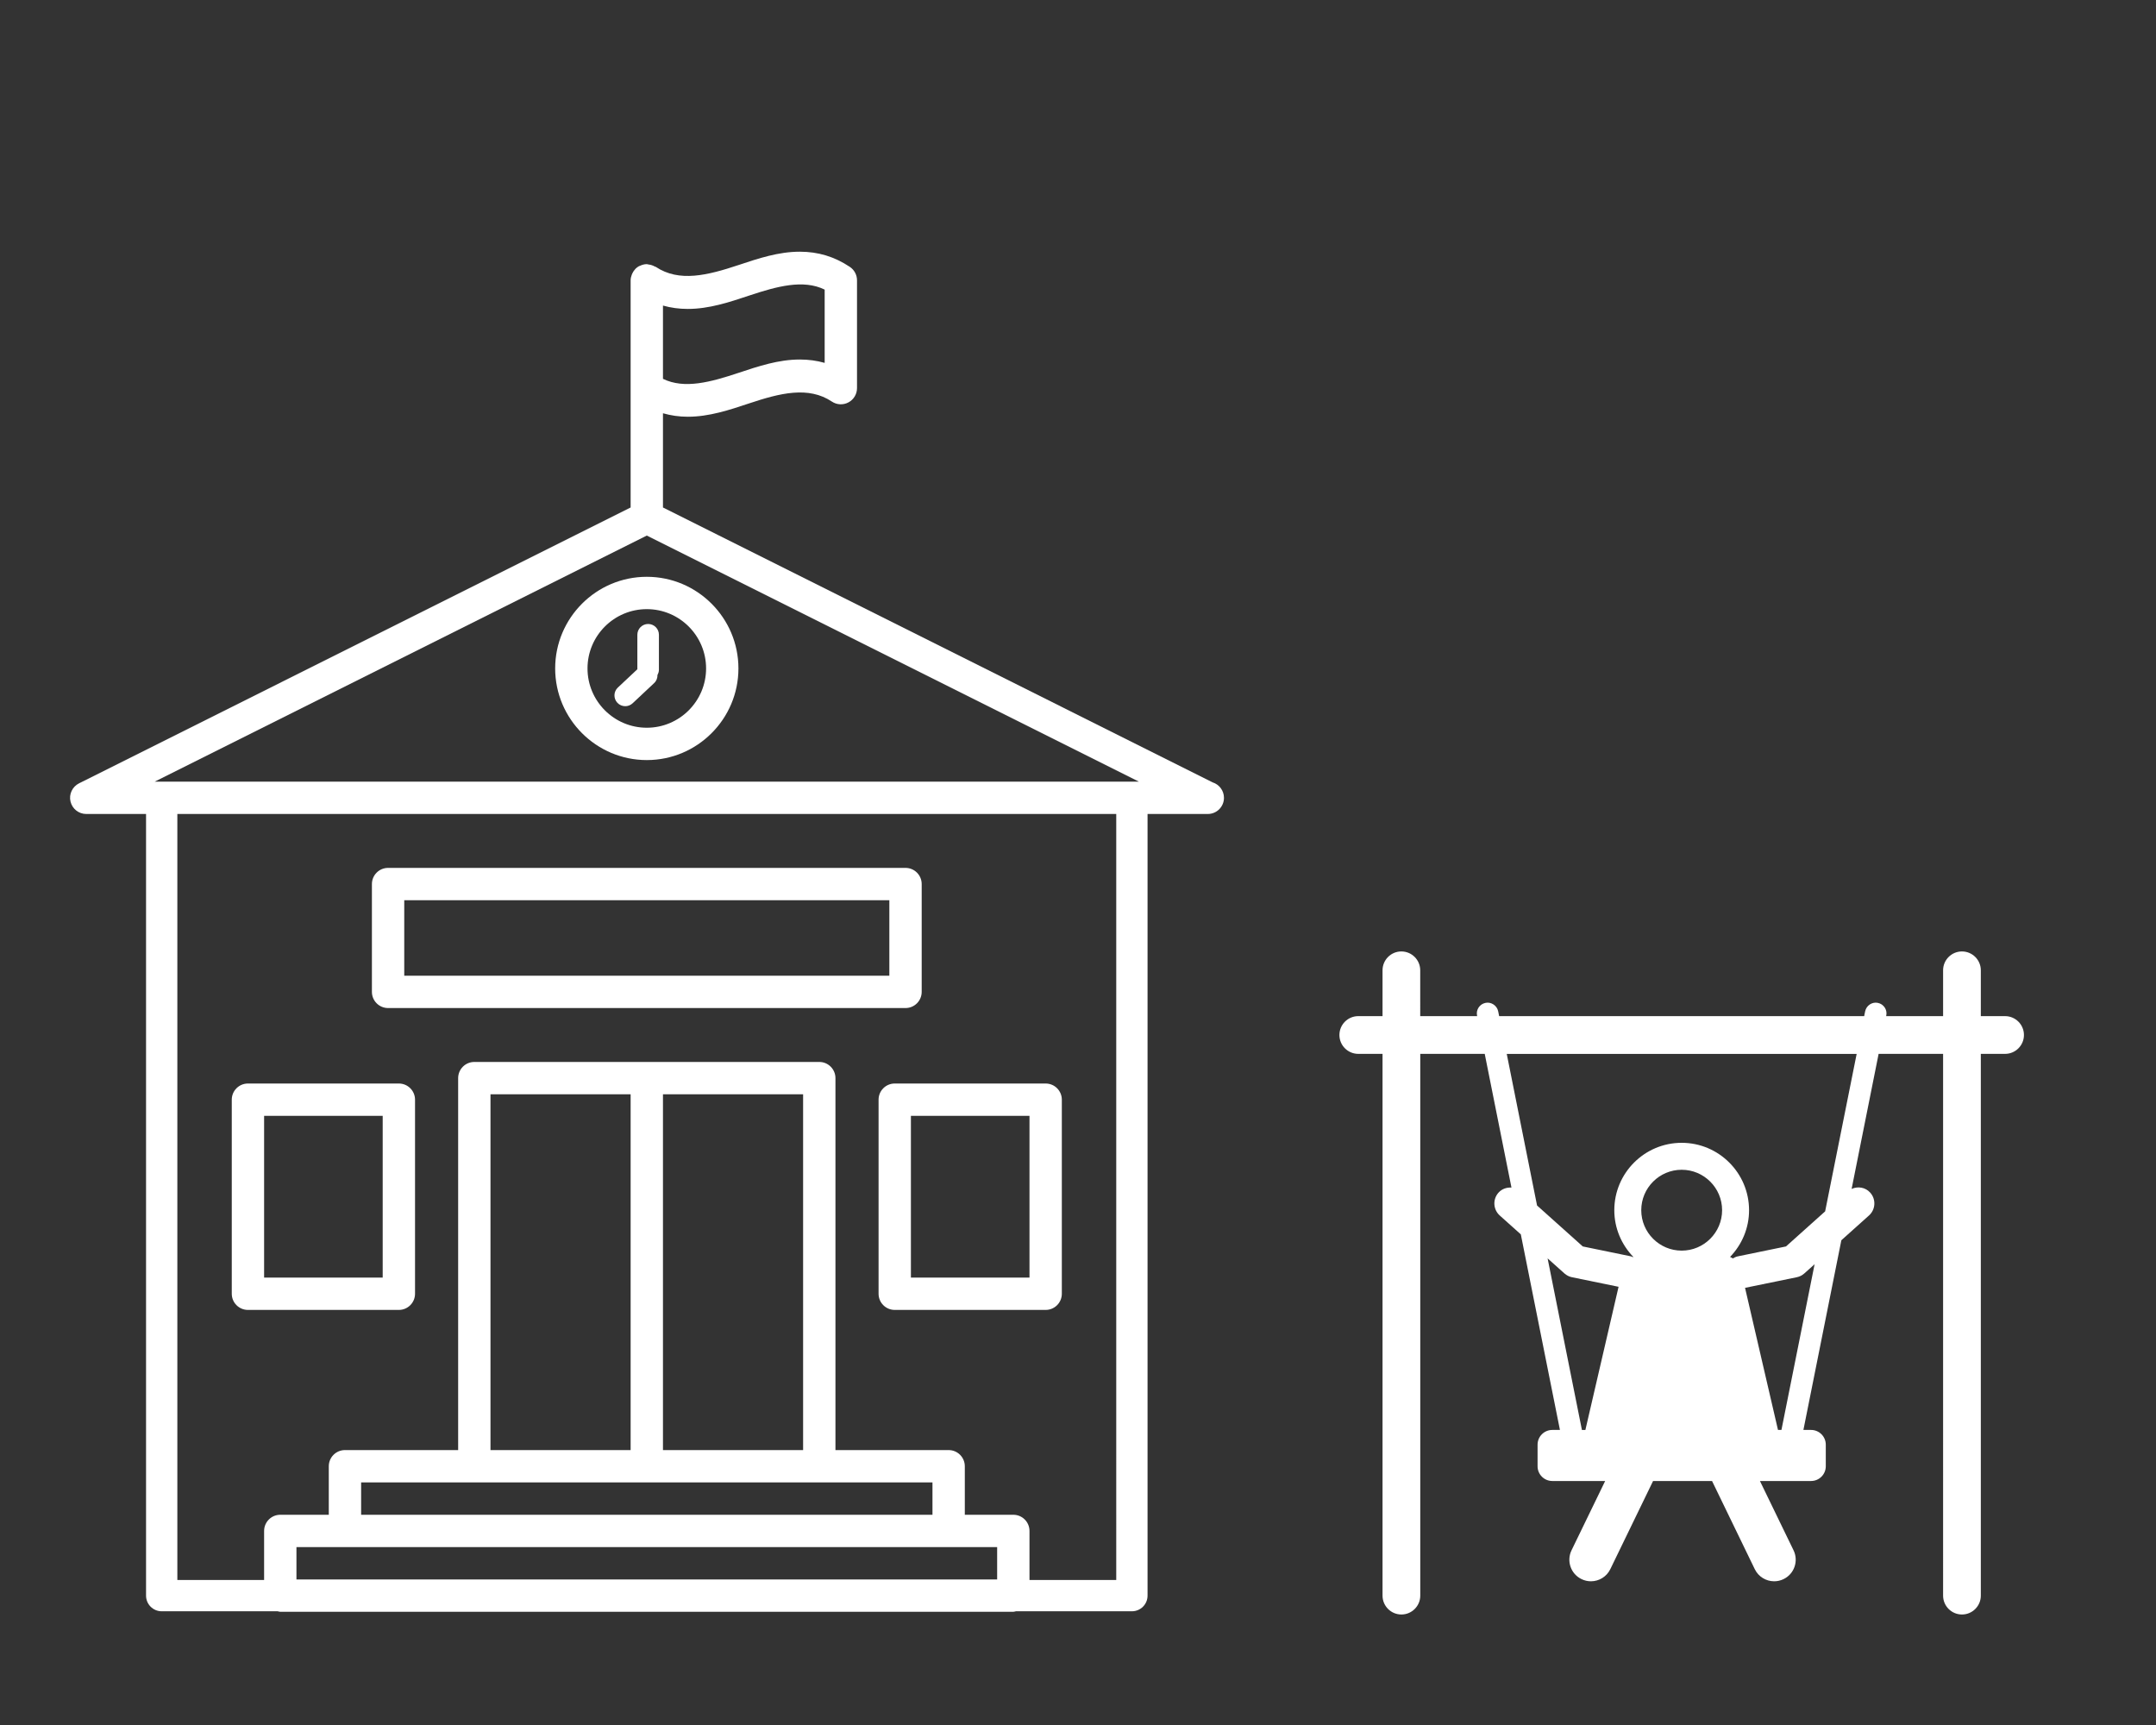 <?xml version="1.0" encoding="utf-8"?>
<!-- Generator: Adobe Illustrator 16.0.4, SVG Export Plug-In . SVG Version: 6.00 Build 0)  -->
<!DOCTYPE svg PUBLIC "-//W3C//DTD SVG 1.1//EN" "http://www.w3.org/Graphics/SVG/1.1/DTD/svg11.dtd">
<svg version="1.1" id="Ebene_1" xmlns="http://www.w3.org/2000/svg" xmlns:xlink="http://www.w3.org/1999/xlink" x="0px" y="0px"
	 width="100px" height="80px" viewBox="0 0 100 80" enable-background="new 0 0 100 80" xml:space="preserve">
<rect x="0" y="0" width="100" height="80" fill="#333333" stroke="none"/>
<g>
	<path fill="#FFFFFF" d="M56.247,36.285L30.75,23.536v-4.37c0.367,0.105,0.749,0.161,1.152,0.161c0.988,0,1.927-0.313,2.835-0.616
		c1.447-0.483,2.761-0.812,3.847-0.087c0.231,0.154,0.526,0.168,0.77,0.037c0.244-0.13,0.396-0.385,0.396-0.661v-5
		c0-0.251-0.125-0.485-0.334-0.624c-0.71-0.473-1.468-0.703-2.318-0.703c-0.988,0-1.927,0.313-2.835,0.616
		c-1.446,0.482-2.761,0.811-3.847,0.087c-0.015-0.01-0.033-0.007-0.048-0.016c-0.086-0.05-0.18-0.081-0.283-0.093
		c-0.022-0.002-0.041-0.012-0.063-0.013c-0.008,0-0.014-0.004-0.022-0.004c-0.119,0-0.228,0.034-0.327,0.083
		c-0.009,0.004-0.019,0.001-0.027,0.006c-0.064,0.034-0.121,0.078-0.171,0.127c-0.007,0.007-0.012,0.017-0.019,0.024
		c-0.052,0.056-0.094,0.119-0.126,0.188c-0.01,0.021-0.019,0.041-0.027,0.063C29.271,12.823,29.25,12.909,29.25,13v5v5.536
		L3.665,36.329c-0.311,0.156-0.475,0.505-0.395,0.843S3.652,37.75,4,37.75h2.774V74c0,0.401,0.325,0.726,0.726,0.726h5.379
		C12.92,74.732,12.957,74.75,13,74.75h34c0.043,0,0.08-0.018,0.121-0.024H52.5c0.401,0,0.726-0.324,0.726-0.726V37.75H56
		c0.008,0,0.016,0,0.02,0c0.415,0,0.75-0.336,0.75-0.75C56.77,36.665,56.55,36.381,56.247,36.285z M31.902,14.327
		c0.988,0,1.927-0.313,2.835-0.616c1.301-0.433,2.52-0.766,3.513-0.28v3.398c-0.366-0.104-0.749-0.156-1.152-0.156
		c-0.988,0-1.927,0.313-2.835,0.616c-1.3,0.433-2.519,0.767-3.513,0.28v-3.398C31.116,14.275,31.499,14.327,31.902,14.327z
		 M30,24.838L52.823,36.25H7.177L30,24.838z M37.25,50.75v16.5h-6.5v-16.5H37.25z M29.25,67.25h-6.5v-16.5h6.5V67.25z M22,68.75h16
		h5.25v1.5h-26.5v-1.5H22z M16,71.75h28h2.25v1.5h-32.5v-1.5H16z M51.774,73.274H47.75V71c0-0.414-0.336-0.75-0.75-0.75h-2.25V68
		c0-0.414-0.336-0.75-0.75-0.75h-5.25V50c0-0.414-0.336-0.75-0.75-0.75H22c-0.414,0-0.75,0.336-0.75,0.75v17.25H16
		c-0.414,0-0.75,0.336-0.75,0.75v2.25H13c-0.414,0-0.75,0.336-0.75,0.75v2.274H8.226V37.75h43.548V73.274z"/>
	<path fill="#FFFFFF" d="M30,26.75c-2.343,0-4.25,1.907-4.25,4.25s1.907,4.25,4.25,4.25s4.25-1.907,4.25-4.25S32.343,26.75,30,26.75
		z M30,33.75c-1.517,0-2.75-1.233-2.75-2.75s1.233-2.75,2.75-2.75s2.75,1.233,2.75,2.75S31.517,33.75,30,33.75z"/>
	<path fill="#FFFFFF" d="M40.75,51v9c0,0.414,0.336,0.75,0.75,0.75h7c0.414,0,0.75-0.336,0.75-0.75v-9c0-0.414-0.336-0.75-0.75-0.75
		h-7C41.086,50.25,40.75,50.586,40.75,51z M42.25,51.75h5.5v7.5h-5.5V51.75z"/>
	<path fill="#FFFFFF" d="M11.5,60.75h7c0.414,0,0.75-0.336,0.75-0.75v-9c0-0.414-0.336-0.75-0.75-0.75h-7
		c-0.414,0-0.75,0.336-0.75,0.75v9C10.75,60.414,11.086,60.75,11.5,60.75z M12.25,51.75h5.5v7.5h-5.5V51.75z"/>
	<path fill="#FFFFFF" d="M18,46.75h24c0.414,0,0.75-0.336,0.75-0.75v-5c0-0.414-0.336-0.75-0.75-0.75H18
		c-0.414,0-0.75,0.336-0.75,0.75v5C17.25,46.414,17.586,46.75,18,46.75z M18.75,41.75h22.5v3.5h-22.5V41.75z"/>
	<path fill="#FFFFFF" d="M30.062,28.938c-0.276,0-0.5,0.224-0.5,0.5v1.6l-0.904,0.848c-0.202,0.189-0.212,0.505-0.023,0.707
		c0.099,0.105,0.231,0.158,0.365,0.158c0.123,0,0.246-0.045,0.342-0.135l1-0.938c0.109-0.102,0.157-0.24,0.153-0.378
		c0.039-0.072,0.067-0.149,0.067-0.237v-1.625C30.562,29.161,30.339,28.938,30.062,28.938z"/>
	<path fill="#FFFFFF" d="M93,47.125h-1.125V45c0-0.483-0.392-0.875-0.875-0.875S90.125,44.517,90.125,45v2.125h-2.641l0.006-0.027
		c0.055-0.271-0.121-0.534-0.393-0.588c-0.258-0.057-0.533,0.12-0.588,0.393l-0.045,0.223h-16.93l-0.045-0.223
		c-0.055-0.272-0.329-0.449-0.588-0.393c-0.271,0.054-0.447,0.317-0.393,0.588l0.006,0.027h-2.641V45
		c0-0.483-0.392-0.875-0.875-0.875S64.125,44.517,64.125,45v2.125H63c-0.483,0-0.875,0.392-0.875,0.875s0.392,0.875,0.875,0.875
		h1.125V74c0,0.483,0.392,0.875,0.875,0.875s0.875-0.392,0.875-0.875V48.875h2.99l1.24,6.201c-0.22-0.013-0.442,0.059-0.602,0.236
		c-0.276,0.308-0.25,0.782,0.059,1.059l0.977,0.875l1.814,9.07H72c-0.378,0-0.684,0.306-0.684,0.684v1
		c0,0.378,0.306,0.684,0.684,0.684h2.451l-1.56,3.214c-0.241,0.497-0.034,1.095,0.463,1.336c0.141,0.068,0.289,0.101,0.436,0.101
		c0.371,0,0.728-0.207,0.9-0.563l1.983-4.087h2.736l1.981,4.087c0.173,0.356,0.529,0.563,0.9,0.563c0.146,0,0.295-0.032,0.436-0.101
		c0.497-0.24,0.704-0.839,0.463-1.336l-1.559-3.214H84c0.378,0,0.684-0.306,0.684-0.684v-1c0-0.378-0.306-0.684-0.684-0.684h-0.354
		l1.76-8.797l1.281-1.148c0.309-0.276,0.335-0.751,0.059-1.059c-0.225-0.252-0.575-0.305-0.864-0.173l1.253-6.265h2.99V74
		c0,0.483,0.392,0.875,0.875,0.875s0.875-0.392,0.875-0.875V48.875H93c0.483,0,0.875-0.392,0.875-0.875S93.483,47.125,93,47.125z
		 M71.781,58.359l0.781,0.699c0.099,0.089,0.219,0.149,0.35,0.176l2.161,0.443l-1.539,6.639h-0.161L71.781,58.359z M76.125,56.125
		c0-1.034,0.841-1.875,1.875-1.875s1.875,0.841,1.875,1.875S79.034,58,78,58S76.125,57.159,76.125,56.125z M82.627,66.316h-0.16
		l-1.528-6.59l2.399-0.492c0.131-0.026,0.251-0.087,0.35-0.176l0.477-0.427L82.627,66.316z M84.654,56.179l-1.816,1.627l-2.238,0.46
		c-0.084,0.018-0.156,0.055-0.226,0.096c-0.043-0.025-0.084-0.054-0.131-0.069c0.543-0.562,0.882-1.325,0.882-2.167
		C81.125,54.402,79.723,53,78,53s-3.125,1.402-3.125,3.125c0,0.842,0.339,1.604,0.882,2.167c-0.008,0.002-0.015,0.007-0.022,0.01
		c-0.029-0.011-0.053-0.03-0.084-0.036l-2.238-0.46l-2.121-1.899l-1.406-7.031h16.23L84.654,56.179z"/>
</g>
</svg>
